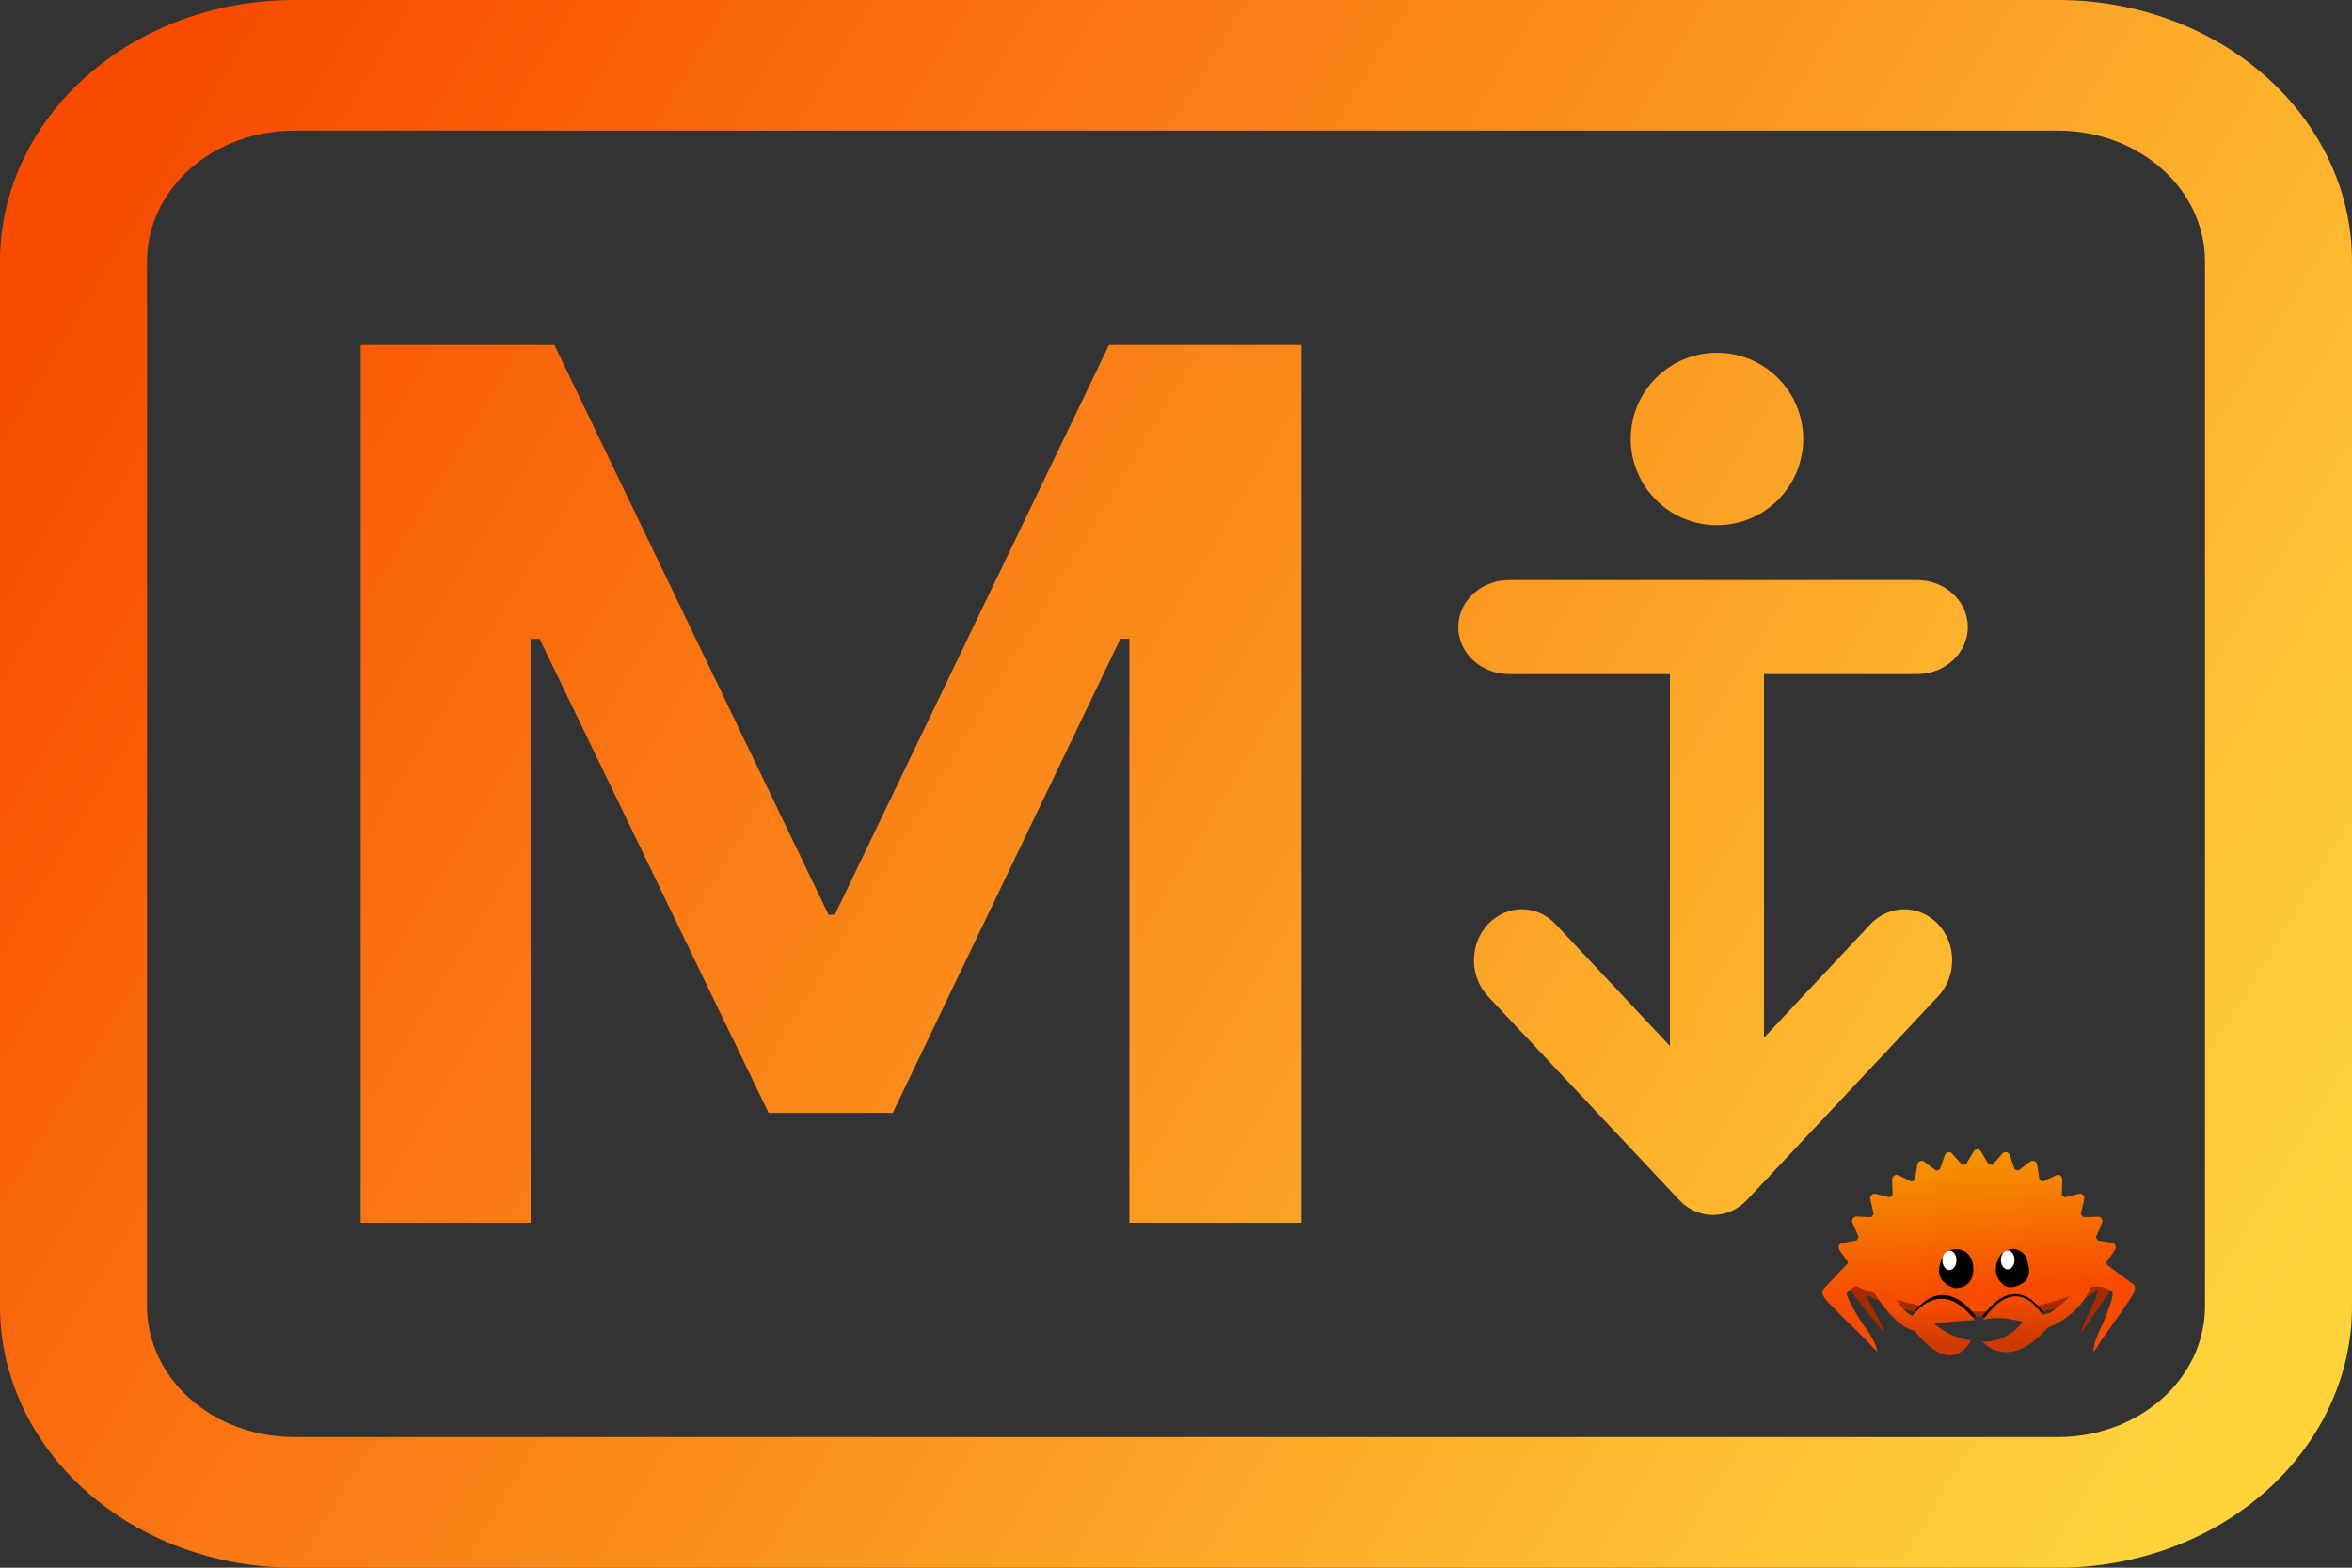 <svg width="300" height="200" viewBox="0 0 300 200" fill="none" xmlns="http://www.w3.org/2000/svg">
<rect x="0" y="0" width="300" height="200" fill="#333333" stroke="none"/>
<path d="M252.292 157.953C247.954 157.953 244.012 158.474 241.094 159.324V166.585C244.012 167.435 247.954 167.956 252.292 167.956C257.258 167.956 261.703 167.273 264.689 166.196V159.713C261.703 158.636 257.258 157.953 252.292 157.953Z" fill="#A52B00"/>
<path d="M269.161 163.852L268.652 162.798C268.655 162.758 268.657 162.718 268.657 162.678C268.657 161.484 267.415 160.383 265.326 159.502V165.854C266.301 165.443 267.092 164.984 267.657 164.49C267.491 165.16 266.921 166.514 266.467 167.466C265.721 168.828 265.451 170.014 265.486 170.073C265.508 170.11 265.762 169.717 266.138 169.081C267.011 167.836 268.666 165.46 268.997 164.855C269.372 164.169 269.161 163.852 269.161 163.852Z" fill="#A52B00"/>
<path d="M236.251 162.748C236.251 162.978 236.298 163.204 236.387 163.426L236.082 163.969C236.082 163.969 235.838 164.285 236.268 164.953C236.647 165.542 238.545 167.847 239.547 169.054C239.977 169.672 240.269 170.054 240.294 170.017C240.335 169.958 240.027 168.797 239.172 167.471C238.774 166.759 238.297 165.816 238.011 165.119C238.81 165.625 239.854 166.083 241.094 166.477V159.018C238.105 159.968 236.251 161.288 236.251 162.748Z" fill="#A52B00"/>
<path d="M251.746 146.902L250.752 148.562C250.59 148.576 250.429 148.59 250.267 148.604L248.976 147.171C248.854 147.019 248.658 146.955 248.472 146.998C248.286 147.042 248.136 147.19 248.07 147.359L247.418 149.206C247.259 149.247 247.099 149.288 246.97 149.354L245.43 148.187C245.286 148.091 245.066 148.056 244.909 148.124C244.728 148.221 244.605 148.367 244.568 148.56L244.25 150.514C244.12 150.579 243.993 150.672 243.836 150.74L242.139 149.939C241.968 149.846 241.752 149.864 241.6 149.986C241.446 150.081 241.355 150.279 241.344 150.47L241.409 152.444C241.308 152.534 241.183 152.654 241.055 152.746L239.227 152.309C239.031 152.245 238.848 152.316 238.698 152.464C238.573 152.584 238.511 152.806 238.554 152.992L238.993 154.907C238.895 155.024 238.797 155.141 238.701 155.285L236.795 155.207C236.605 155.197 236.423 155.294 236.33 155.465C236.236 155.636 236.201 155.856 236.298 156.037L237.078 157.814C236.982 157.958 236.913 158.099 236.844 158.241L235.001 158.565C234.785 158.584 234.636 158.732 234.569 158.901C234.505 159.096 234.524 159.312 234.618 159.466L235.733 161.05C235.709 161.08 235.711 161.106 235.714 161.133L232.586 164.445C232.586 164.445 232.13 164.81 232.804 165.7C233.413 166.461 236.556 169.522 238.216 171.14C238.911 171.947 239.389 172.447 239.44 172.416C239.514 172.328 239.113 170.844 237.741 169.12C236.682 167.558 235.306 165.156 235.608 164.886C235.608 164.886 235.974 164.42 236.731 164.082C236.702 164.058 236.702 164.058 236.731 164.082C236.731 164.082 252.304 171.263 266.739 164.196C268.393 163.889 269.393 164.778 269.393 164.778C269.737 164.992 268.841 167.457 268.116 169.093C267.112 170.944 266.968 172.394 267.053 172.441C267.109 172.463 267.468 171.916 267.987 171.03C269.27 169.264 271.66 165.881 272.103 165.056C272.617 164.116 272.104 163.835 272.104 163.835L268.771 161.387C268.735 161.282 268.699 161.177 268.687 161.042L269.768 159.456C269.891 159.309 269.899 159.092 269.829 158.908C269.759 158.724 269.612 158.602 269.419 158.564L267.547 158.24C267.481 158.11 267.413 157.953 267.347 157.823L268.112 156.021C268.205 155.85 268.186 155.634 268.062 155.455C267.967 155.301 267.797 155.207 267.608 155.224L265.715 155.281C265.622 155.153 265.503 155.028 265.41 154.901L265.84 152.992C265.877 152.799 265.831 152.586 265.712 152.46C265.563 152.311 265.368 152.246 265.182 152.29L263.35 152.748C263.233 152.65 263.116 152.552 262.997 152.427L263.042 150.47C263.053 150.279 262.956 150.098 262.809 149.975C262.636 149.855 262.445 149.844 262.264 149.941L260.571 150.74C260.429 150.671 260.285 150.576 260.144 150.507L259.839 148.58C259.821 148.365 259.672 148.215 259.503 148.149C259.332 148.055 259.117 148.074 258.965 148.196L257.437 149.333C257.298 149.291 257.158 149.249 256.992 149.209L256.343 147.367C256.273 147.184 256.124 147.034 255.931 146.997C255.738 146.959 255.554 147.03 255.404 147.178L254.12 148.62C253.983 148.605 253.817 148.565 253.653 148.552L252.668 146.902C252.571 146.721 252.4 146.628 252.209 146.617C252.018 146.607 251.839 146.731 251.746 146.902Z" fill="url(#paint0_linear_4_258)"/>
<path d="M247.032 168.455C246.972 168.404 246.941 168.374 246.941 168.374L252.041 167.956C247.881 162.467 244.548 166.84 244.193 167.329V168.455H247.032Z" fill="black"/>
<path d="M257.652 168.396C257.711 168.345 257.743 168.315 257.743 168.315L252.841 167.956C257.003 162.242 260.136 166.781 260.491 167.269V168.396H257.652Z" fill="black"/>
<path d="M265.486 162.946C265.486 162.946 264.931 165.165 261.46 167.498L260.495 167.727C260.495 167.727 257.349 161.99 252.893 168.454C252.893 168.454 254.28 167.651 257.999 168.636C257.999 168.636 256.288 171.256 252.845 171.169C252.845 171.169 256.144 175.138 261.174 169.41C261.174 169.41 266.49 167.354 266.92 162.946L265.486 162.946Z" fill="url(#paint1_linear_4_258)"/>
<path d="M255.157 160.103C255.157 160.103 256.713 158.399 258.269 160.103C258.269 160.103 259.492 162.375 258.269 163.51C258.269 163.51 256.268 165.101 255.157 163.51C255.157 163.51 253.823 162.261 255.157 160.103Z" fill="black"/>
<path d="M256.958 160.735C256.958 161.398 256.567 161.936 256.085 161.936C255.603 161.936 255.212 161.398 255.212 160.735C255.212 160.071 255.603 159.533 256.085 159.533C256.567 159.533 256.958 160.071 256.958 160.735Z" fill="white"/>
<path d="M248.211 159.637C248.211 159.637 250.881 158.455 251.609 161.093C251.609 161.093 252.372 164.168 249.417 164.342C249.417 164.342 245.649 163.616 248.211 159.637Z" fill="black"/>
<path d="M249.552 160.778C249.552 161.462 249.149 162.017 248.651 162.017C248.154 162.017 247.751 161.462 247.751 160.778C247.751 160.094 248.154 159.539 248.651 159.539C249.149 159.539 249.552 160.094 249.552 160.778Z" fill="white"/>
<path d="M244.205 169.768C249.08 176.021 251.389 171 251.389 171C248.652 170.692 246.711 168.87 246.711 168.87C249.995 168.451 251.894 168.417 251.894 168.417C247.498 162.618 243.931 167.87 243.931 167.87C243.041 167.545 242.126 166.304 241.451 165.158L238.722 164.354C241.861 169.691 244.205 169.768 244.205 169.768Z" fill="url(#paint2_linear_4_258)"/>
<path d="M68.826 81.508L98.033 141.979H113.864L142.908 81.489H144.054V156H166V44H141.456L106.481 116.7H105.683L70.708 44H46V156H67.681V81.508H68.826Z" fill="url(#paint3_linear_4_258)"/>
<path d="M219 67C225.075 67 230 62.075 230 56C230 49.925 225.075 45 219 45C212.925 45 208 49.925 208 56C208 62.075 212.925 67 219 67Z" fill="url(#paint4_linear_4_258)"/>
<path d="M186 80C186 81.591 186.685 83.117 187.904 84.243C189.123 85.368 190.776 86 192.5 86H213V133.443L198.427 117.908C197.86 117.304 197.187 116.824 196.446 116.496C195.705 116.169 194.911 116 194.109 116C193.307 116 192.513 116.169 191.772 116.496C191.031 116.824 190.358 117.304 189.792 117.908C189.224 118.512 188.773 119.229 188.466 120.018C188.158 120.807 188 121.653 188 122.508C188 123.362 188.158 124.208 188.466 124.997C188.773 125.787 189.224 126.504 189.792 127.107L214.184 153.092C214.751 153.696 215.424 154.176 216.164 154.504C216.905 154.831 217.699 155 218.502 155C219.304 155 220.098 154.831 220.839 154.504C221.58 154.176 222.253 153.696 222.819 153.092L247.212 127.107C247.779 126.503 248.228 125.786 248.535 124.997C248.842 124.208 249 123.362 249 122.508C249 121.654 248.842 120.808 248.535 120.019C248.228 119.229 247.779 118.512 247.212 117.908C246.645 117.304 245.972 116.825 245.231 116.499C244.49 116.172 243.696 116.003 242.894 116.003C242.092 116.003 241.298 116.172 240.558 116.499C239.817 116.825 239.144 117.304 238.577 117.908L225 132.38V86H244.5C246.224 86 247.877 85.368 249.096 84.243C250.315 83.117 251 81.591 251 80C251 78.409 250.315 76.883 249.096 75.757C247.877 74.632 246.224 74 244.5 74H192.5C190.776 74 189.123 74.632 187.904 75.757C186.685 76.883 186 78.409 186 80Z" fill="url(#paint5_linear_4_258)"/>
<path fill-rule="evenodd" clip-rule="evenodd" d="M10.983 9.763C18.016 3.512 27.554 0 37.5 0H262.5C272.446 0 281.984 3.512 289.017 9.763C296.049 16.014 300 24.493 300 33.333V166.667C300 175.507 296.049 183.986 289.017 190.237C281.984 196.488 272.446 200 262.5 200H37.5C27.554 200 18.016 196.488 10.983 190.237C3.951 183.986 0 175.507 0 166.667V33.333C0 24.493 3.951 16.014 10.983 9.763ZM275.758 21.548C272.242 18.423 267.473 16.667 262.5 16.667H37.5C32.527 16.667 27.758 18.423 24.242 21.548C20.725 24.674 18.75 28.913 18.75 33.333V166.667C18.75 171.087 20.725 175.326 24.242 178.452C27.758 181.577 32.527 183.333 37.5 183.333H262.5C267.473 183.333 272.242 181.577 275.758 178.452C279.275 175.326 281.25 171.087 281.25 166.667V33.333C281.25 28.913 279.275 24.674 275.758 21.548Z" fill="url(#paint6_linear_4_258)"/>
<defs>
<linearGradient id="paint0_linear_4_258" x1="253.182" y1="173.655" x2="250.827" y2="146.738" gradientUnits="userSpaceOnUse">
<stop stop-color="#F74C00"/>
<stop offset="0.33" stop-color="#F74C00"/>
<stop offset="1" stop-color="#F49600"/>
</linearGradient>
<linearGradient id="paint1_linear_4_258" x1="259.883" y1="172.508" x2="259.883" y2="162.946" gradientUnits="userSpaceOnUse">
<stop stop-color="#CC3A00"/>
<stop offset="0.15" stop-color="#CC3A00"/>
<stop offset="0.74" stop-color="#F74C00"/>
<stop offset="1" stop-color="#F74C00"/>
</linearGradient>
<linearGradient id="paint2_linear_4_258" x1="245.308" y1="172.907" x2="245.308" y2="164.354" gradientUnits="userSpaceOnUse">
<stop stop-color="#CC3A00"/>
<stop offset="0.15" stop-color="#CC3A00"/>
<stop offset="0.74" stop-color="#F74C00"/>
<stop offset="1" stop-color="#F74C00"/>
</linearGradient>
<linearGradient id="paint3_linear_4_258" x1="18.5" y1="19.5" x2="282.5" y2="179.5" gradientUnits="userSpaceOnUse">
<stop stop-color="#F74C00"/>
<stop offset="1" stop-color="#FFD43B"/>
</linearGradient>
<linearGradient id="paint4_linear_4_258" x1="18.5" y1="19.5" x2="282.5" y2="179.5" gradientUnits="userSpaceOnUse">
<stop stop-color="#F74C00"/>
<stop offset="1" stop-color="#FFD43B"/>
</linearGradient>
<linearGradient id="paint5_linear_4_258" x1="18.5" y1="19.5" x2="282.5" y2="179.5" gradientUnits="userSpaceOnUse">
<stop stop-color="#F74C00"/>
<stop offset="1" stop-color="#FFD43B"/>
</linearGradient>
<linearGradient id="paint6_linear_4_258" x1="18.5" y1="19.5" x2="282.5" y2="179.5" gradientUnits="userSpaceOnUse">
<stop stop-color="#F74C00"/>
<stop offset="1" stop-color="#FFD43B"/>
</linearGradient>
</defs>
</svg>
